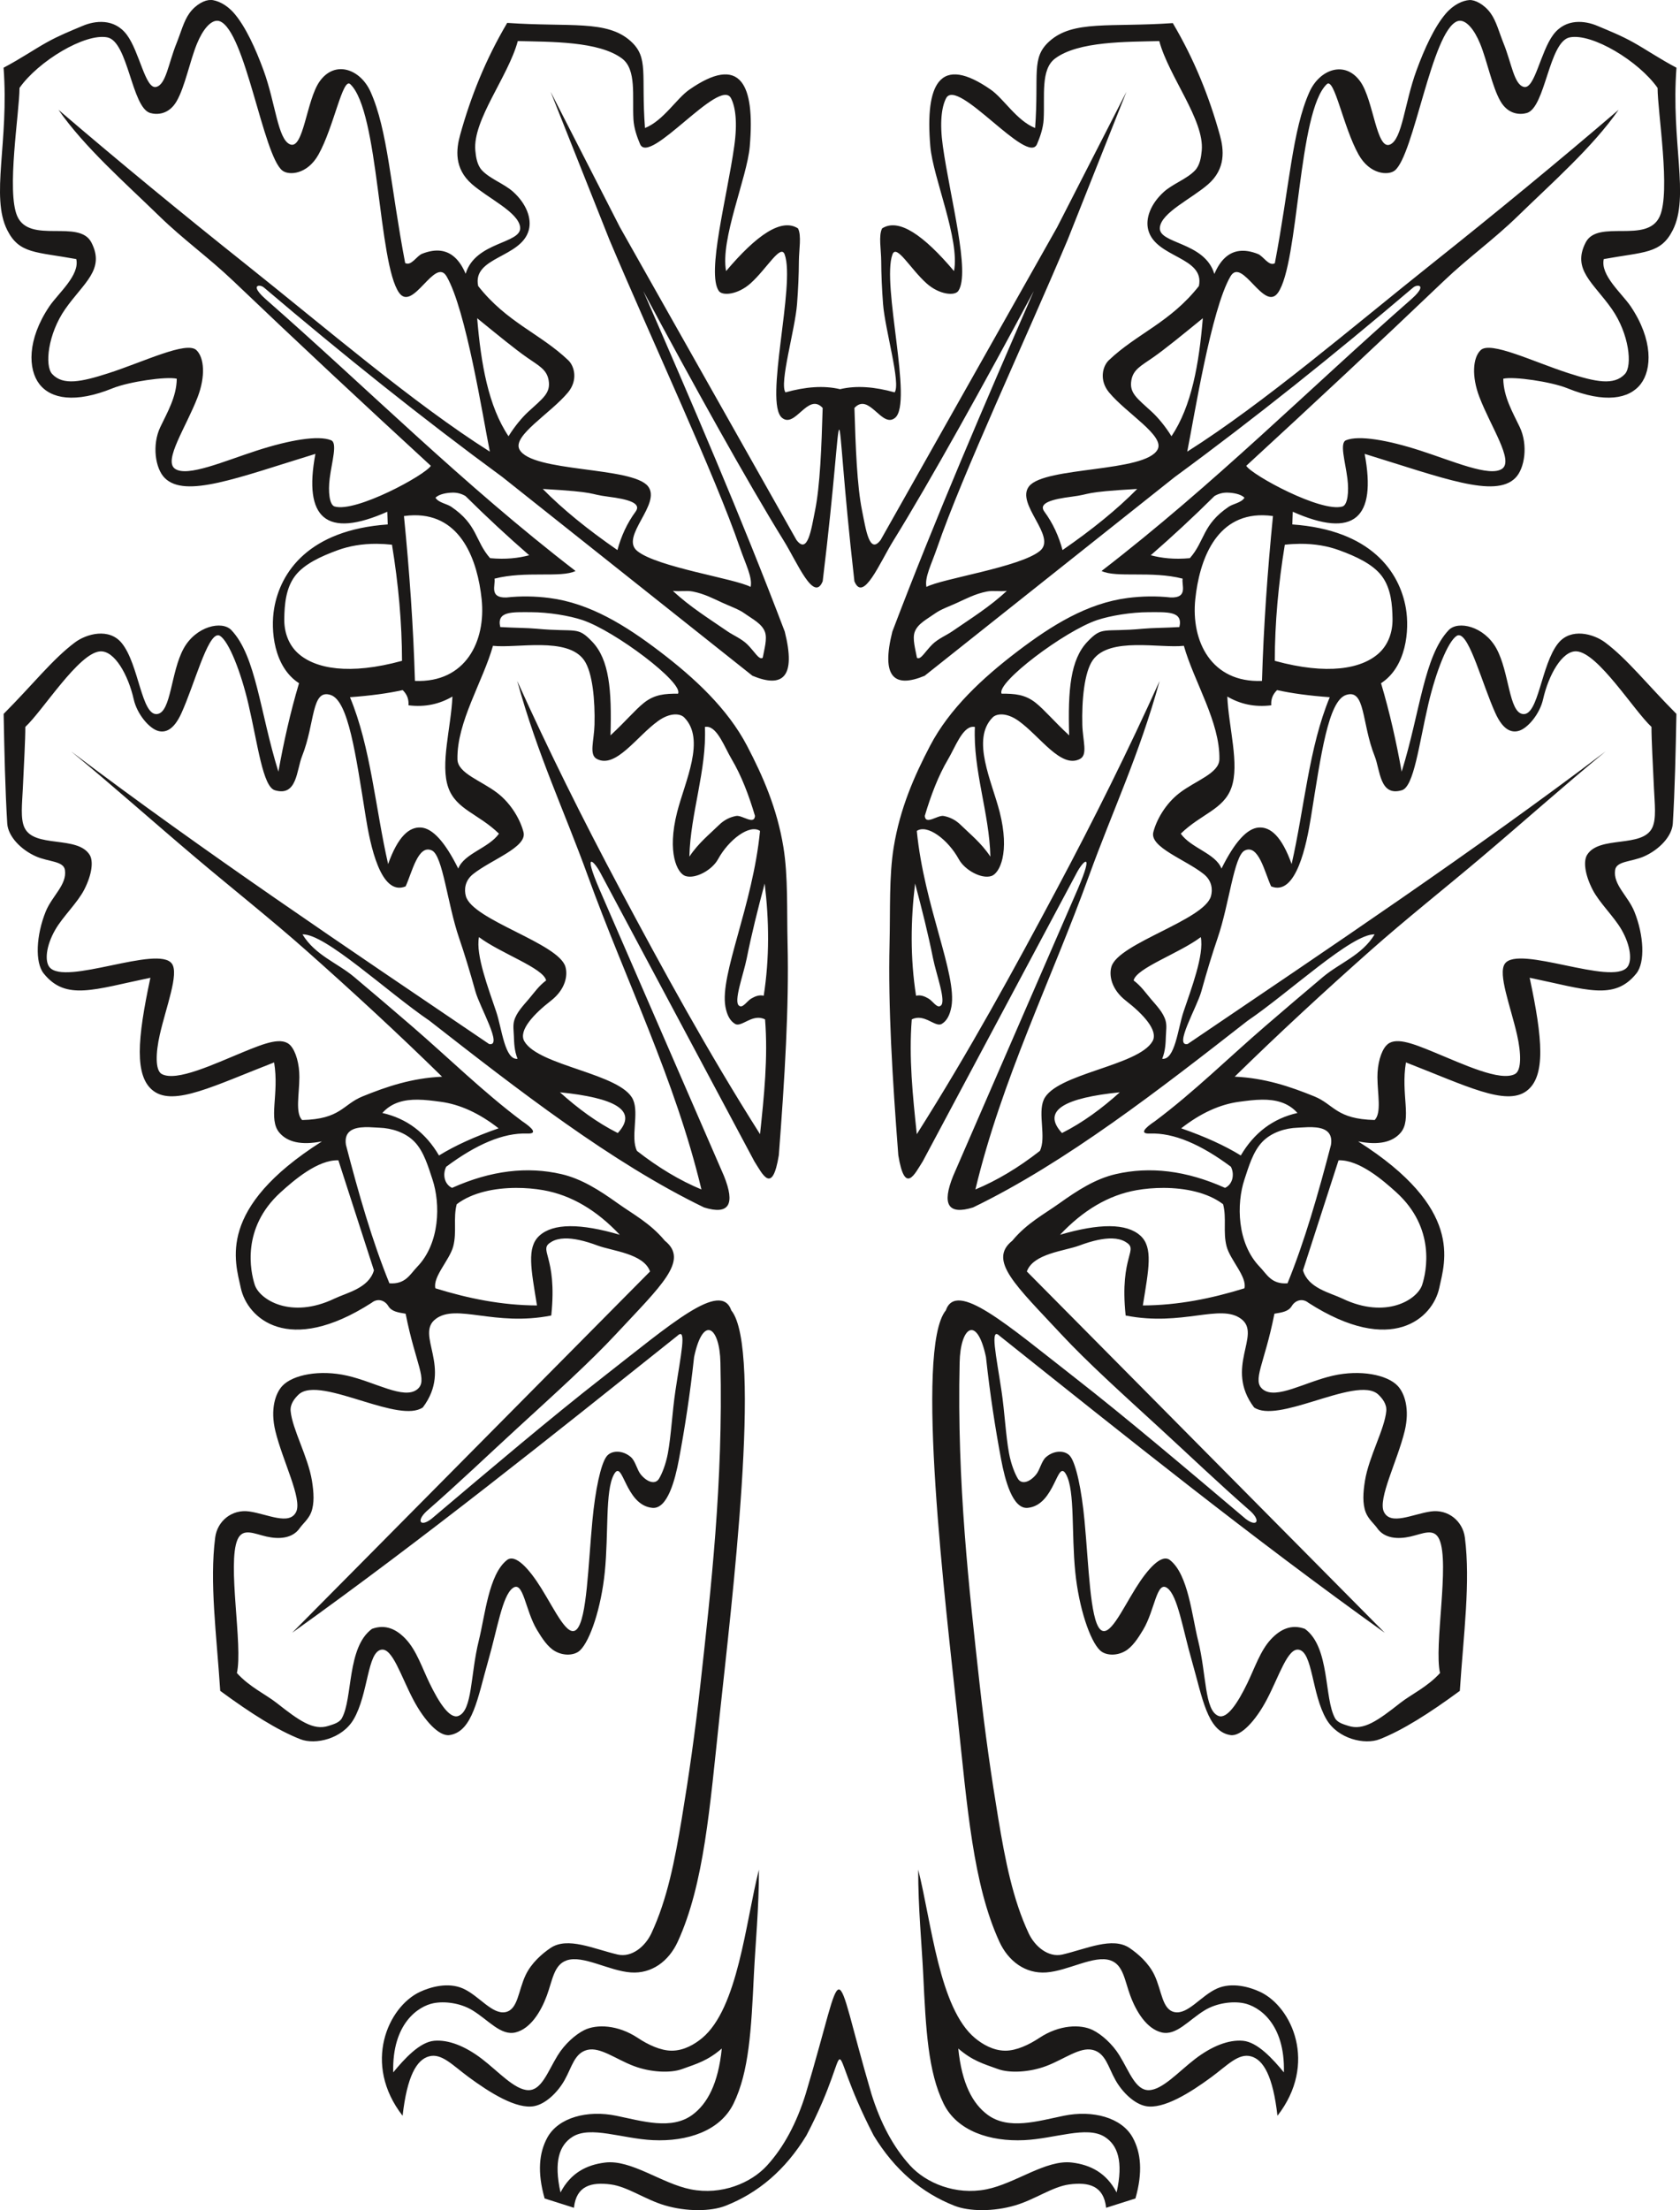 <?xml version="1.0" encoding="UTF-8" standalone="no"?>
<svg id="svg2" xmlns:rdf="http://www.w3.org/1999/02/22-rdf-syntax-ns#" xmlns="http://www.w3.org/2000/svg" height="300.37mm" width="228.44mm" version="1.1" xmlns:cc="http://creativecommons.org/ns#" xmlns:dc="http://purl.org/dc/elements/1.1/" viewBox="0 0 228.443 300.367">
<path id="path34" fill-rule="evenodd" fill="#1b1918" d="m28.638 0.003c-0.732-0.049-2 0.57-2.88 1.789-0.777 1.076-1.175 2.66-1.76 4.106-1.102 2.721-1.43 5.645-2.789 5.918-1.45 0.291-2.23-4.763-3.956-7.082-1.725-2.319-4.397-1.903-5.985-1.234-1.722 0.726-3.22 1.316-4.917 2.26-1.696 0.944-3.59 2.243-5.865 3.439 0.765 10.105-1.813 17.501 0.505 22.081 1.638 3.236 3.879 2.924 9.381 3.928 0.502 2.198-2.479 4.669-3.667 6.436-3.06 4.551-2.876 8.568-1.359 10.541 1.563 2.034 4.876 2.646 9.978 0.578 2.198-0.891 7.317-1.634 8.713-1.295-0.03 2.468-1.294 4.585-2.241 6.575-1.145 2.405-0.697 5.623 0.607 6.92 2.79 2.775 9.849-0.016 20.484-3.281-0.835 4.439-0.43 7.25 1.112 8.568 1.641 1.403 4.571 1.114 8.665-0.703l0.06 1.725c-10.734 0.756-14.602 6.476-15.445 11.407-0.506 2.959-0.064 7.946 3.381 10.172-1.195 4.008-2.085 8.016-2.805 12.024-2.518-8.086-3.025-15.686-6.39-19.237-1.271-1.342-4.822-0.534-6.488 2.484-1.774 3.212-1.682 8.7-3.614 8.92-2.137 0.243-2.46-6.745-4.802-9.635-1.72-2.122-4.796-1.275-6.364-0.105-3.055 2.28-5.754 5.758-9.703 9.717 0.102 5.26 0.21 10.297 0.491 14.893 0.107 1.746 1.842 3.556 3.892 4.469 1.698 0.757 3.76 0.62 3.949 1.84 0.312 2.018-1.752 3.525-2.623 5.693-1.273 3.168-1.482 6.87-0.259 8.389 3.018 3.751 6.836 2.165 14.507 0.579-1.775 8.276-2.213 13.431 0.424 15.389 2.808 2.083 8.184-0.692 16.398-3.883 0.727 4.331-0.849 7.74 0.731 9.565 1.081 1.249 2.917 1.728 5.771 1.169-14.375 9.113-11.807 16.301-11.032 19.919 0.879 4.1 6.451 9.291 17.79 2.016 0.782-0.642 1.767-0.384 2.271 0.448 0.445 0.733 1.279 0.858 2.353 1.035 1.355 6.884 3.099 9.109 1.551 10.301-1.808 1.392-5.695-1.019-9.515-1.883-3.703-0.838-7.346-0.134-8.787 1.378-0.956 1.003-1.685 3.179-0.962 6.152 0.99 4.074 3.675 9.217 2.829 10.978-0.911 1.895-3.897 0.309-6.371-0.049-2.351-0.339-4.354 1.293-4.642 3.543-0.783 6.108 0.177 13.054 0.686 20.839 4.187 3.079 7.826 5.371 10.896 6.571 2.03 0.793 5.686-0.029 7.251-2.714 2.011-3.452 1.837-9.135 3.761-9.454 1.512-0.251 2.657 3.593 4.347 6.799 1.477 2.801 3.494 5.023 4.93 4.808 3.158-0.474 3.83-5.14 5.234-10.023 1.278-4.446 1.935-8.913 3.361-9.959 1.451-1.064 1.682 3.006 3.291 5.685 0.704 1.172 1.476 2.338 2.446 2.888 1.247 0.707 2.694 0.566 3.396-0.094 1.388-1.305 2.891-5.815 3.378-10.644 0.535-5.303 0.033-10.992 1.227-13.239 1.248-2.348 1.463 4.143 5.241 4.503 2.065 0.197 3.102-3.84 3.614-6.577 0.793-4.237 1.505-8.782 2.062-13.921 1.228-5.784 3.491-4.115 3.581 0.774 0.379 16.314-1.307 30.904-2.71 43.607-0.734 6.649-1.611 12.714-2.539 18.305-0.959 5.778-1.992 11.047-4.143 15.642-0.818 1.747-2.645 3.325-4.586 2.876-3.236-0.749-6.8-2.465-9.13-0.886-1.151 0.78-2.587 2.023-3.374 3.666-1.012 2.112-1.034 4.686-2.727 5.043-1.815 0.382-3.607-2.224-5.779-3.196-2.04-0.913-4.473-0.208-5.881 0.454-4.332 2.038-7.842 9.766-2.348 16.835 0.61-5.4 1.908-7.609 3.588-8.074 1.71-0.473 3.202 1.2 5.382 2.808 2.894 2.135 6.532 4.415 8.933 3.953 1.539-0.296 3.161-1.838 4.11-3.513 1.01-1.783 1.349-3.707 3.114-4.129 1.766-0.421 3.868 1.274 6.324 2.197 2.307 0.868 4.974 0.974 6.52 0.421 2.127-0.761 3.507-1.154 5.432-2.802-0.483 4.794-1.971 7.513-3.991 9.005-2.84 2.097-6.783 0.864-10.357 0.131-3.905-0.801-7.877 0.213-9.386 2.989-1.109 2.04-1.373 4.687-0.357 8.252l3.989 1.266c0.308-2.961 2.319-3.539 5.033-3.17 2.267 0.309 4.617 2.031 7.285 2.829 3.023 0.904 6.339 0.835 8.281 0.074 4.447-1.742 8.149-4.866 11.006-9.554 7.131-13.591 1.889-14.03 9.151 0 2.857 4.688 6.558 7.812 11.006 9.554 1.942 0.761 5.258 0.83 8.281-0.074 2.668-0.798 5.018-2.519 7.285-2.829 2.714-0.37 4.724 0.208 5.033 3.17l3.989-1.266c1.015-3.564 0.752-6.211-0.357-8.252-1.509-2.775-5.482-3.79-9.386-2.989-3.574 0.733-7.517 1.966-10.357-0.131-2.02-1.491-3.508-4.211-3.991-9.005 1.925 1.648 3.304 2.041 5.432 2.802 1.546 0.553 4.213 0.446 6.52-0.421 2.456-0.924 4.558-2.618 6.324-2.197 1.766 0.421 2.104 2.346 3.114 4.129 0.949 1.675 2.571 3.217 4.11 3.513 2.401 0.462 6.039-1.819 8.933-3.953 2.18-1.608 3.672-3.281 5.382-2.808 1.681 0.465 2.979 2.674 3.588 8.074 5.494-7.069 1.984-14.797-2.348-16.835-1.409-0.663-3.841-1.367-5.881-0.454-2.172 0.972-3.964 3.578-5.779 3.196-1.693-0.356-1.715-2.93-2.727-5.043-0.787-1.643-2.223-2.885-3.375-3.666-2.33-1.578-5.895 0.138-9.13 0.886-1.941 0.449-3.768-1.129-4.586-2.876-2.151-4.595-3.184-9.864-4.143-15.642-0.928-5.591-1.805-11.655-2.539-18.305-1.403-12.702-3.088-27.293-2.71-43.607 0.09-4.889 2.353-6.558 3.581-0.774 0.557 5.14 1.269 9.685 2.062 13.921 0.512 2.737 1.549 6.774 3.614 6.577 3.778-0.361 3.993-6.851 5.241-4.503 1.194 2.247 0.692 7.936 1.227 13.239 0.487 4.829 1.99 9.339 3.378 10.644 0.701 0.659 2.148 0.801 3.396 0.094 0.97-0.55 1.743-1.716 2.446-2.888 1.609-2.679 1.84-6.749 3.291-5.685 1.427 1.046 2.083 5.513 3.361 9.959 1.404 4.883 2.076 9.549 5.234 10.023 1.437 0.216 3.453-2.007 4.93-4.808 1.69-3.206 2.835-7.05 4.347-6.799 1.924 0.32 1.75 6.003 3.761 9.454 1.564 2.685 5.22 3.508 7.251 2.714 3.07-1.2 6.71-3.491 10.896-6.571 0.508-7.785 1.469-14.731 0.686-20.839-0.289-2.25-2.292-3.882-4.642-3.543-2.474 0.357-5.46 1.944-6.371 0.049-0.846-1.76 1.838-6.904 2.828-10.978 0.722-2.973-0.005-5.148-0.961-6.152-1.442-1.512-5.085-2.216-8.787-1.378-3.82 0.864-7.707 3.275-9.515 1.883-1.548-1.192 0.196-3.417 1.551-10.301 1.073-0.178 1.908-0.302 2.353-1.035 0.504-0.832 1.489-1.089 2.271-0.448 11.339 7.274 16.911 2.084 17.79-2.016 0.775-3.618 3.343-10.806-11.032-19.919 2.854 0.56 4.69 0.08 5.771-1.169 1.58-1.825 0.004-5.234 0.731-9.565 8.214 3.191 13.59 5.966 16.398 3.883 2.638-1.957 2.199-7.113 0.424-15.389 7.671 1.587 11.489 3.172 14.507-0.579 1.223-1.52 1.014-5.221-0.259-8.389-0.871-2.168-2.935-3.675-2.623-5.693 0.189-1.22 2.251-1.083 3.949-1.84 2.049-0.914 3.785-2.723 3.892-4.469 0.28-4.596 0.389-9.633 0.491-14.893-3.948-3.959-6.648-7.437-9.703-9.717-1.569-1.171-4.645-2.017-6.364 0.105-2.342 2.89-2.665 9.878-4.802 9.635-1.932-0.22-1.84-5.707-3.614-8.92-1.666-3.018-5.217-3.825-6.488-2.484-3.365 3.552-3.872 11.151-6.39 19.237-0.72-4.008-1.61-8.016-2.805-12.024 3.445-2.226 3.887-7.213 3.381-10.172-0.844-4.931-4.711-10.651-15.445-11.407l0.059-1.725c4.094 1.818 7.024 2.106 8.665 0.703 1.542-1.318 1.948-4.129 1.112-8.568 10.636 3.266 17.694 6.056 20.484 3.281 1.304-1.297 1.752-4.515 0.607-6.92-0.947-1.99-2.211-4.107-2.241-6.575 1.395-0.339 6.514 0.404 8.713 1.295 5.102 2.069 8.415 1.456 9.978-0.578 1.517-1.974 1.701-5.99-1.359-10.541-1.188-1.767-4.169-4.238-3.667-6.436 5.501-1.004 7.743-0.692 9.381-3.928 2.318-4.579-0.26-11.976 0.505-22.081-2.275-1.196-4.168-2.496-5.865-3.44-1.696-0.944-3.195-1.534-4.917-2.26-1.588-0.67-4.26-1.085-5.985 1.234-1.725 2.319-2.506 7.373-3.955 7.082-1.359-0.273-1.687-3.197-2.789-5.918-0.585-1.446-0.983-3.03-1.76-4.105-0.88-1.219-2.148-1.838-2.881-1.789-0.912 0.061-2.155 0.605-3.218 1.842-1.553 1.808-2.925 4.825-3.992 7.745-1.636 4.476-1.921 9.36-3.6 10.055-1.841 0.762-2.221-6.002-4.013-8.543-2.096-2.971-5.555-1.673-6.929 1.387-2.343 5.218-2.701 12.746-4.71 23.282-0.808 0.463-1.572-0.967-2.289-1.251-0.921-0.366-1.764-0.509-2.525-0.417-1.44 0.174-2.586 1.189-3.41 3.127-1.322-4.422-7.663-4.053-7.409-6.33 0.226-2.03 4.293-3.881 6.55-5.845 2.453-2.135 2.146-4.746 1.614-6.672-1.437-5.197-3.461-10.264-6.406-15.247-8.543 0.593-13.544-0.439-16.783 2.475-2.519 2.266-1.401 4.472-1.939 11.781v0.003c-2.496-0.995-4.271-3.99-6.023-5.209-3.343-2.327-5.736-2.737-7.084-1.041-1.128 1.419-1.526 4.312-1.139 8.789 0.364 4.206 4.036 12.605 3.217 16.902-4.151-4.907-7.528-7.237-9.777-5.799-0.503 0.976-0.132 2.871-0.122 4.456 0.01 1.796 0.09 3.731 0.252 5.832 0.27 3.49 2.437 10.774 1.575 11.997-2.695-0.752-5.196-0.966-7.424-0.432-2.228-0.533-4.728-0.32-7.423 0.432-0.861-1.223 1.305-8.507 1.575-11.997 0.163-2.101 0.242-4.036 0.252-5.832 0.01-1.585 0.38-3.48-0.122-4.456-2.249-1.438-5.627 0.892-9.777 5.799-0.819-4.298 2.852-12.697 3.216-16.902 0.387-4.477-0.009-7.37-1.138-8.789-1.349-1.696-3.741-1.286-7.084 1.041-1.751 1.219-3.526 4.214-6.023 5.209v-0.003c-0.552-7.336 0.566-9.542-1.953-11.808-3.239-2.914-8.24-1.882-16.783-2.475-2.946 4.982-4.969 10.049-6.406 15.246-0.532 1.926-0.839 4.537 1.614 6.672 2.257 1.964 6.324 3.815 6.55 5.845 0.254 2.278-6.088 1.909-7.409 6.33-0.823-1.938-1.97-2.953-3.41-3.127-0.761-0.092-1.604 0.051-2.525 0.417-0.716 0.284-1.48 1.714-2.289 1.251-2.008-10.537-2.367-18.065-4.711-23.282-1.374-3.06-4.832-4.358-6.928-1.387-1.792 2.54-2.173 9.305-4.014 8.543-1.679-0.694-1.964-5.578-3.6-10.055-1.067-2.919-2.439-5.937-3.992-7.744-1.063-1.237-2.305-1.782-3.217-1.842zm0.885 2.813c0.125-0 0.246 0.022 0.363 0.067 3.485 1.355 5.886 18.264 8.516 20.299 0.873 0.676 3.378 0.557 4.909-2.185 2.099-3.757 3.286-10.539 4.319-9.56 3.932 3.723 3.774 24.334 6.642 28.353 1.888 2.646 4.876-4.936 6.457-2.229 2.635 4.511 4.928 19.099 5.879 23.818-10.406-6.577-22.333-16.834-33.316-25.574-8.543-6.797-17-13.745-25.344-20.89 3.553 5.107 9.077 9.938 13.678 14.42 3.357 3.27 6.736 5.642 10.131 8.883 8.84 8.439 17.8 16.788 26.828 25.087-0.776 1.266-10.194 6.382-13.083 5.527-0.706-0.209-0.902-1.992-0.671-3.808 0.296-2.333 1.087-4.824 0.19-5.192-1.728-0.709-5.631-0.041-10.085 1.397-4.454 1.437-9.459 3.643-11.139 2.479-1.619-1.122 1.532-5.694 3.086-9.759 1.063-2.781 0.908-5.324-0.171-6.362-1.335-1.283-7.187 1.593-11.957 3.129-3.702 1.192-6.177 1.705-7.657 0.117-1.055-1.131-0.579-5.471 1.772-8.833 2.497-3.57 5.457-5.355 3.562-9.042-1.657-3.225-8.357 0.241-10.073-3.554-1.513-3.348 0.29-14.155 0.293-17.457 2.541-3.627 8.895-7.467 11.936-6.872 2.856 0.558 3.304 9.553 5.846 10.281 0.965 0.277 2.548 0.182 3.577-1.59 1.132-1.949 1.814-5.492 2.767-7.816 0.834-2.033 1.875-3.132 2.746-3.133zm169 0c0.871 0.001 1.912 1.1 2.746 3.133 0.953 2.324 1.635 5.867 2.767 7.816 1.029 1.772 2.612 1.866 3.577 1.59 2.542-0.729 2.99-9.723 5.846-10.281 3.041-0.595 9.395 3.245 11.936 6.873 0.003 3.301 1.806 14.108 0.292 17.457-1.715 3.795-8.415 0.328-10.073 3.553-1.895 3.687 1.065 5.472 3.563 9.043 2.351 3.361 2.826 7.701 1.772 8.833-1.481 1.589-3.956 1.075-7.657-0.117-4.77-1.535-10.621-4.412-11.957-3.129-1.079 1.038-1.234 3.581-0.171 6.362 1.553 4.064 4.705 8.637 3.086 9.759-1.68 1.164-6.685-1.042-11.139-2.479-4.454-1.437-8.357-2.106-10.085-1.397-0.897 0.368-0.106 2.859 0.19 5.192 0.23 1.815 0.035 3.599-0.671 3.808-2.889 0.856-12.307-4.26-13.083-5.527 9.027-8.299 17.987-16.648 26.828-25.087 3.395-3.242 6.774-5.613 10.131-8.883 4.601-4.481 10.125-9.313 13.678-14.42-8.344 7.145-16.801 14.092-25.344 20.89-10.983 8.74-22.911 18.997-33.318 25.574 0.951-4.719 3.245-19.307 5.879-23.818 1.581-2.707 4.569 4.875 6.457 2.229 2.868-4.019 2.71-24.631 6.642-28.353 1.033-0.978 2.221 5.803 4.319 9.56 1.531 2.742 4.036 2.861 4.909 2.185 2.63-2.035 5.031-18.944 8.516-20.299 0.117-0.045 0.238-0.067 0.363-0.067zm-128.11 2.762c4.463 0.112 11.007 0.008 14.164 2.367 2.002 1.496 1.382 5.114 1.557 8.27 0.068 1.235 0.516 2.463 0.903 3.369 1.275 2.982 10.855-9.167 12.367-6.231 0.607 1.18 0.891 3.299 0.441 6.494-0.989 7.03-3.777 17.231-2.108 19.684 0.493 0.724 2.616 0.507 4.33-1.032 2.204-1.978 4.083-5.394 4.627-3.927 1.51 4.07-2.832 20.158-0.359 22.208 1.806 1.498 3.521-3.508 5.53-1.341-0.159 5.328-0.347 10.557-1.043 13.983-0.508 2.5-0.983 6.016-2.525 3.955l-23.995-42.49-9.43-18.419 7.988 20.092c5.827 13.815 14.328 31.915 17.757 41.887 0.764 2.222 1.732 4.039 1.451 5.317-2.084-1.128-12.737-2.68-15.429-4.893-2.375-1.952 3.363-6.395 1.476-8.784-2.142-2.712-15.834-1.866-17.483-5.011-0.981-1.869 4.233-4.886 6.603-7.744 1.375-1.658 0.886-3.565 0.036-4.374-3.829-3.644-8.35-5.126-12.251-10.089-0.833-3.988 5.845-3.802 6.88-7.591 0.437-1.599-0.337-3.596-2.107-5.2-1.215-1.101-3.143-1.756-4.244-2.921-0.661-0.699-0.831-1.777-0.915-2.7-0.378-4.149 4.477-10.053 5.776-14.88zm87.222 0c1.299 4.827 6.153 10.73 5.776 14.88-0.084 0.923-0.254 2.001-0.915 2.7-1.102 1.165-3.029 1.82-4.244 2.921-1.77 1.604-2.544 3.601-2.107 5.2 1.036 3.79 7.713 3.603 6.88 7.591-3.901 4.963-8.423 6.445-12.251 10.089-0.85 0.809-1.339 2.717 0.036 4.374 2.37 2.857 7.583 5.874 6.603 7.744-1.65 3.145-15.342 2.299-17.483 5.011-1.887 2.389 3.851 6.832 1.476 8.784-2.692 2.212-13.344 3.765-15.429 4.893-0.281-1.278 0.687-3.095 1.451-5.317 3.428-9.972 11.93-28.072 17.757-41.887l7.988-20.092-9.43 18.419-23.991 42.491c-1.541 2.06-2.016-1.455-2.525-3.955-0.696-3.426-0.883-8.656-1.043-13.983 2.009-2.168 3.724 2.838 5.53 1.341 2.472-2.05-1.869-18.139-0.359-22.208 0.544-1.467 2.422 1.949 4.627 3.927 1.714 1.538 3.837 1.756 4.33 1.032 1.669-2.453-1.119-12.653-2.108-19.684-0.45-3.196-0.166-5.315 0.441-6.494 1.512-2.936 11.092 9.213 12.367 6.231 0.387-0.906 0.835-2.134 0.903-3.369 0.174-3.156-0.446-6.775 1.557-8.27 3.157-2.359 9.702-2.255 14.164-2.367zm-122.48 33.25c0.233-0.034 0.576 0.084 0.779 0.282 10.64 9.041 21.415 17.678 32.386 25.724l33.999 27.006c4.173 1.734 5.933 0.14 4.391-6.003-5.92-15.591-12.562-30.944-19.236-46.285 6.655 12.443 14.144 25.93 19.114 33.954 1.822 2.942 4.082 8.445 5.281 5.488 3.346-27.465 1.187-27.49 4.311 0.001 1.198 2.957 3.458-2.546 5.281-5.488 4.97-8.024 12.459-21.511 19.114-33.954-6.674 15.341-13.313 30.693-19.236 46.286-1.542 6.143 0.218 7.736 4.391 6.003l33.999-27.006c10.971-8.046 21.746-16.683 32.386-25.724 0.203-0.198 0.547-0.316 0.779-0.282 0.388 0.056 0.468 0.536-0.925 1.777-14.06 12.33-26.816 25.157-42.181 36.99 1.998 0.97 6.791-0.051 11.025 1.043-0.168 0.852 0.782 2.637-1.623 2.557-1.955-0.213-3.91-0.179-5.842 0.069-5.524 0.71-10.365 3.738-14.981 7.248-4.763 3.622-9.256 7.793-11.899 12.844-2.155 4.12-4.086 8.512-4.943 13.774-0.646 3.964-0.457 8.558-0.566 13.138-0.204 8.556 0.38 18.164 1.191 28.732 0.892 5.451 2.215 2.567 3.323 0.833l20.974-39.282c0.83-1.55 2.377-3.027 0.117 2.249l-16.943 38.982c-1.594 3.928-0.696 5.366 2.693 4.314 12.587-6.086 25.389-16.051 37.329-25.37 5.759-3.914 14.177-11.852 17.278-11.743-1.733 2.853-4.721 3.854-7.037 5.798-2.625 2.204-5.218 4.42-7.799 6.641-5.011 4.314-9.757 9.007-15.027 12.945-1.379 0.921-2.186 1.745-0.688 1.685 3.241-0.121 6.936 1.482 11.006 4.513 0.541 1.081 0.213 2.411-0.798 2.871-5.307-2.381-10.244-2.932-14.855-1.871-2.77 0.638-5.204 2.208-7.691 3.983-2.06 1.471-4.414 2.691-6.383 5.071-3.357 2.678 0.52 6.116 6.658 12.712 3.49 3.751 8.158 7.962 13.407 12.771 3.83 3.51 7.914 7.423 12.351 11.298 1.431 1.347 0.782 2.159-0.698 1.008-8.12-6.865-16.278-13.773-23.149-19.13-9.416-7.342-16.182-13.317-17.612-9.185-4.259 5.209-0.014 40.07 1.602 55.187 1.327 12.412 2.103 22.782 5.675 30.589 1.233 2.696 3.57 4.398 6.385 4.196 2.998-0.215 6.509-2.407 8.736-1.636 1.733 0.6 1.911 2.682 2.687 4.782 0.826 2.236 2.246 4.508 4.249 5.003 2.008 0.496 3.685-1.682 5.891-3.018 1.61-0.975 3.754-1.252 5.279-0.949 2.033 0.404 5.643 2.728 5.47 9.402-1.479-1.795-3.574-4.121-5.573-4.297-1.957-0.172-4.232 0.739-6.486 2.461-2.241 1.712-4.462 4.233-6.326 4.251-1.791 0.016-2.63-2.526-3.968-4.708-0.976-1.593-2.447-2.867-3.611-3.447-1.673-0.835-4.57-0.754-7.301 1.06-1.369 0.909-3.092 1.729-4.601 1.73-1.71 0.001-3.177-0.926-4.109-1.691-4.912-4.038-5.948-15.851-7.752-22.913-0.01 5.192 0.484 10.098 0.685 14.288 0.358 7.469 0.656 13.186 2.767 17.508 1.83 3.747 6.34 5.185 10.957 4.966 4.204-0.199 8.498-1.986 10.938-0.454 1.779 1.117 2.574 3.33 1.634 7.564-1.376-2.643-3.537-3.76-6.081-4.066-3.547-0.426-7.678 2.858-11.635 3.642-4.212 0.835-8.206-0.879-10.347-3.216-2.316-2.528-4.052-5.816-5.282-9.768-5.552-18.898-3.266-18.91-8.93 0-1.229 3.951-2.966 7.24-5.282 9.768-2.141 2.337-6.135 4.051-10.347 3.216-3.957-0.784-8.088-4.069-11.635-3.642-2.544 0.306-4.705 1.422-6.081 4.066-0.941-4.234-0.145-6.447 1.634-7.564 2.441-1.532 6.735 0.255 10.938 0.454 4.617 0.218 9.127-1.22 10.957-4.966 2.111-4.322 2.409-10.039 2.767-17.508 0.201-4.19 0.695-9.096 0.685-14.288-1.804 7.062-2.841 18.875-7.752 22.913-0.931 0.766-2.398 1.692-4.109 1.691-1.509-0.001-3.233-0.821-4.602-1.73-2.732-1.814-5.628-1.895-7.301-1.06-1.163 0.58-2.635 1.855-3.611 3.447-1.337 2.183-2.177 4.724-3.968 4.708-1.864-0.018-4.085-2.538-6.326-4.251-2.253-1.721-4.529-2.633-6.486-2.461-1.999 0.176-4.093 2.502-5.573 4.297-0.173-6.673 3.437-8.998 5.47-9.402 1.525-0.303 3.669-0.026 5.279 0.949 2.207 1.337 3.883 3.515 5.891 3.018 2.002-0.495 3.423-2.767 4.249-5.003 0.775-2.1 0.954-4.182 2.687-4.782 2.227-0.771 5.738 1.421 8.736 1.636 2.816 0.202 5.152-1.5 6.385-4.196 3.572-7.807 4.348-18.177 5.675-30.589 1.616-15.117 5.861-49.978 1.602-55.187-1.43-4.132-8.196 1.844-17.612 9.185-6.871 5.357-15.028 12.265-23.149 19.13-1.48 1.151-2.129 0.34-0.698-1.008 4.436-3.875 8.521-7.788 12.351-11.298 5.249-4.809 9.916-9.019 13.407-12.771 6.138-6.596 10.015-10.034 6.658-12.712-1.969-2.38-4.323-3.601-6.383-5.071-2.486-1.775-4.921-3.345-7.691-3.983-4.612-1.062-9.548-0.51-14.855 1.871-1.011-0.459-1.34-1.789-0.798-2.871 4.07-3.031 7.764-4.634 11.006-4.513 1.498 0.06 0.691-0.764-0.688-1.685-5.27-3.938-10.017-8.63-15.027-12.945-2.58-2.221-5.173-4.438-7.799-6.641-2.316-1.944-5.304-2.945-7.037-5.798 3.101-0.109 11.519 7.829 17.278 11.743 11.94 9.319 24.743 19.284 37.329 25.37 3.389 1.052 4.287-0.386 2.693-4.314l-16.942-38.98c-2.26-5.276-0.713-3.799 0.117-2.249l20.974 39.282c1.107 1.734 2.431 4.617 3.323-0.833 0.81-10.567 1.394-20.175 1.191-28.732-0.109-4.579 0.08-9.174-0.566-13.138-0.857-5.261-2.788-9.654-4.943-13.774-2.642-5.051-7.135-9.223-11.899-12.844-4.616-3.51-9.457-6.539-14.981-7.248-1.932-0.248-3.887-0.282-5.842-0.069-2.404 0.081-1.454-1.704-1.623-2.557 4.234-1.094 9.028-0.073 11.025-1.043-15.369-11.827-28.125-24.655-42.185-36.985-1.393-1.241-1.313-1.72-0.925-1.777v-0.001zm29.73 4.418c2.894 2.357 5.106 4.167 6.746 5.316 1.64 1.149 2.71 1.636 2.969 3.104 0.308 1.748-0.762 2.451-2.788 4.311-0.793 0.728-1.824 1.948-2.663 3.309-2.744-4.093-3.748-9.835-4.263-16.04zm98.673 0c-0.516 6.205-1.519 11.948-4.263 16.04-0.839-1.362-1.871-2.582-2.663-3.309-2.026-1.86-3.096-2.562-2.788-4.311 0.259-1.468 1.329-1.955 2.969-3.104 1.64-1.149 3.852-2.959 6.746-5.316zm-89.753 23.203c7.702 0.441 6.019 0.685 8.915 1.054 2.636 0.336 4.514 0.849 3.742 1.979-1.208 1.633-2 3.405-2.505 5.273-4.009-2.769-7.433-5.537-10.152-8.306zm80.829 0c-2.719 2.769-6.143 5.537-10.152 8.306-0.505-1.867-1.296-3.64-2.505-5.273-0.772-1.13 1.105-1.643 3.742-1.979 2.897-0.369 1.214-0.613 8.915-1.054zm-93.161 0.5c0.637-0.023 1.248 0.124 1.828 0.469 2.886 2.862 5.772 5.532 8.659 8.042-1.466 0.388-3.15 0.593-5.318 0.396-2.071-2.354-1.671-4.547-5.296-6.995-0.593-0.401-1.734-0.544-2.131-1.224 0.518-0.506 1.537-0.662 2.259-0.688zm105.49 0c0.722 0.026 1.74 0.182 2.259 0.688-0.397 0.68-1.538 0.823-2.131 1.224-3.625 2.448-3.225 4.641-5.296 6.995-2.168 0.198-3.852-0.008-5.318-0.396 2.886-2.511 5.772-5.18 8.659-8.042 0.58-0.345 1.191-0.492 1.828-0.469zm-110.68 3.077c6.474-0.093 8.662 6.206 9.209 11.396 0.601 5.711-2.169 11.393-9.068 11.117-0.222-7.469-0.752-14.938-1.494-22.407 0.47-0.065 0.921-0.1 1.353-0.106zm115.46 0c0.432 0.006 0.882 0.041 1.353 0.106-0.742 7.469-1.272 14.938-1.494 22.407-6.899 0.276-9.669-5.406-9.068-11.117 0.546-5.19 2.735-11.489 9.209-11.396zm-120.52 3.879c0.667 0.004 1.359 0.044 2.078 0.123 0.874 5.345 1.356 10.61 1.364 15.782-7.157 1.961-11.799 1.087-14.136-1.022-1.286-1.16-1.906-2.866-1.874-4.714 0.032-1.819 0.178-4.1 1.47-5.805 1.213-1.602 3.499-2.66 5.809-3.5 1.526-0.555 3.291-0.874 5.291-0.864zm125.56 0c2-0.01 3.764 0.309 5.291 0.864 2.31 0.84 4.595 1.898 5.809 3.5 1.292 1.706 1.438 3.986 1.47 5.805 0.032 1.848-0.589 3.554-1.874 4.714-2.338 2.109-6.98 2.983-14.136 1.022 0.008-5.172 0.49-10.438 1.364-15.782 0.719-0.08 1.411-0.119 2.078-0.123zm-85.288 6.392c0.951 0.129 1.861-0.075 2.724 0.096 1.565 0.309 2.8 0.967 4.029 1.529 1.084 0.496 2.203 0.878 2.984 1.435 1.123 0.801 2.396 1.409 2.794 2.554 0.319 0.919-0.098 2.31-0.313 3.483-0.506 0.352-1.094-0.841-2.113-1.838-0.768-0.751-1.932-1.24-2.637-1.725-2.56-1.761-5.227-3.418-7.468-5.534zm45.408 0c-2.241 2.116-4.908 3.773-7.468 5.534-0.705 0.485-1.869 0.974-2.637 1.725-1.019 0.997-1.607 2.19-2.113 1.838-0.215-1.173-0.632-2.563-0.313-3.483 0.398-1.145 1.671-1.754 2.794-2.554 0.781-0.557 1.9-0.94 2.984-1.435 1.229-0.562 2.465-1.22 4.029-1.529 0.863-0.171 1.773 0.033 2.724-0.096zm-64.69 2.901c2.377 0.004 5.216 0.478 6.987 1.069 4.414 1.473 13.792 8.53 12.999 10.005-1.74-0.006-3.193 0.086-4.648 1.254-1.211 0.971-2.437 2.468-4.538 4.416 0.191-6.183-0.172-10.306-2.483-12.73-2.062-2.164-2.092-1.258-7.584-1.768-1.274-0.118-2.932-0.11-4.92-0.225-0.53-2.196 1.655-2.025 4.186-2.021zm83.971 0c2.531-0.004 4.716-0.175 4.186 2.021-1.989 0.115-3.647 0.107-4.92 0.225-5.491 0.51-5.521-0.395-7.584 1.768-2.311 2.424-2.674 6.546-2.483 12.73-2.101-1.948-3.327-3.445-4.538-4.416-1.455-1.167-2.908-1.26-4.648-1.254-0.793-1.474 8.585-8.532 12.999-10.005 1.772-0.591 4.61-1.065 6.987-1.069zm-126.55 3.131c0.098-0 0.196 0.029 0.292 0.091 1.208 0.782 2.824 4.878 3.848 9.248 1.275 5.444 1.961 11.315 3.629 11.738 2.998 0.874 2.913-2.734 3.672-4.641 1.798-4.516 1.239-9.18 3.882-8.318 2.42 0.79 3.411 8.058 4.779 16.588 0.589 3.671 2.001 10.835 5.42 9.429 0.872-1.885 1.698-5.785 3.585-4.876 1.472 0.709 2.099 7.269 3.684 11.888 0.709 2.065 1.45 4.487 2.223 7.269 0.601 2.164 3.781 7.533 1.86 7.143-19.36-13.12-38.869-26.19-56.834-39.77 5.827 4.8 11.212 9.611 16.96 14.467 4.915 4.152 10.209 8.338 14.996 12.581 6.324 5.605 12.51 11.308 18.484 17.163-4.123 0.187-7.531 1.343-10.81 2.675-2.718 1.103-2.957 3.093-8.222 3.215-0.953-0.976-0.387-3.478-0.373-5.803 0.012-1.809-0.479-3.511-1.188-4.305-1.125-1.26-3.459-0.361-6.436 0.864-4.08 1.68-9.069 4.049-11.074 3-0.927-0.485-0.844-2.878-0.288-5.332 0.868-3.829 2.644-8.297 1.651-9.675-1.864-2.587-14.579 3.062-16.649 0.467-0.655-0.822-0.472-2.875 0.782-5.064 1.039-1.813 3.026-3.667 3.95-5.471 1.068-2.086 1.256-3.879 0.739-4.716-1.657-2.681-7.543-0.872-8.867-3.708-0.573-1.226-0.319-3.234-0.22-5.381 0.144-3.138 0.341-6.575 0.335-8.305 2.398-2.228 7.258-10.062 10.171-10.265 1.96-0.137 3.824 3.209 4.57 6.519 0.456 2.024 2.131 3.991 3.353 4.301 0.953 0.242 2.083-0.107 3.14-2.442 1.766-3.902 3.494-10.57 4.966-10.57zm168.73 0c1.473 0 3.2 6.668 4.966 10.57 1.057 2.335 2.187 2.684 3.14 2.442 1.222-0.309 2.896-2.276 3.353-4.301 0.746-3.31 2.61-6.655 4.57-6.519 2.913 0.203 7.773 8.036 10.171 10.265-0.006 1.73 0.192 5.166 0.335 8.305 0.098 2.147 0.352 4.155-0.22 5.381-1.323 2.835-7.21 1.027-8.867 3.708-0.518 0.837-0.329 2.631 0.739 4.716 0.924 1.804 2.911 3.658 3.95 5.471 1.254 2.189 1.437 4.242 0.782 5.064-2.07 2.595-14.785-3.055-16.649-0.467-0.993 1.377 0.783 5.846 1.651 9.675 0.557 2.454 0.639 4.848-0.288 5.332-2.005 1.049-6.994-1.32-11.074-3-2.977-1.226-5.311-2.124-6.436-0.864-0.71 0.794-1.2 2.496-1.188 4.305 0.015 2.325 0.58 4.827-0.373 5.803-5.265-0.121-5.504-2.112-8.222-3.215-3.28-1.331-6.688-2.488-10.81-2.675 5.974-5.855 12.16-11.558 18.484-17.163 4.788-4.243 10.082-8.429 14.996-12.581 5.748-4.857 11.133-9.668 16.96-14.467-17.966 13.585-37.475 26.656-56.842 39.773-1.921 0.39 1.259-4.979 1.86-7.143 0.773-2.782 1.514-5.205 2.223-7.269 1.586-4.618 2.212-11.178 3.684-11.888 1.887-0.909 2.713 2.991 3.585 4.876 3.419 1.405 4.831-5.758 5.42-9.429 1.368-8.53 2.359-15.798 4.779-16.588 2.642-0.863 2.084 3.801 3.882 8.318 0.759 1.907 0.674 5.515 3.672 4.641 1.668-0.423 2.354-6.294 3.629-11.738 1.024-4.37 2.639-8.466 3.848-9.248 0.096-0.062 0.194-0.092 0.292-0.091zm-124.79 1.346c2.401 0.038 4.682 0.427 5.825 2.013 1.198 1.661 1.525 5.592 1.441 8.809-0.058 2.201-0.778 4.069 0.319 4.647 2.579 1.36 5.427-3.088 8.347-5.171 1.638-1.169 2.995-1.009 3.528-0.473 2.961 2.982 0.103 8.692-0.959 12.875-1.403 5.524 0.016 8.32 1.133 8.681 1.363 0.44 3.625-0.819 4.424-2.278 1.494-2.727 4.336-4.804 5.715-3.85-0.994 10.191-5.489 19.514-4.708 23.874 0.205 1.144 0.629 1.952 1.319 2.354 0.887 0.517 2.373-1.483 4.074-0.612 0.414 5.199-0.135 10.397-0.684 15.596-7.138-11.256-13.196-22.351-19.009-33.246-5.13-9.614-9.824-19.071-14.006-28.346 2.776 10.078 6.392 17.635 9.588 26.454 5.153 14.217 11.881 27.7 15.458 42.652-2.922-1.211-5.843-2.957-8.765-5.238-0.909-1.832 0.307-5.061-0.527-6.955-1.575-3.579-12.869-4.563-14.795-7.957-0.824-1.451 1.311-3.71 3.613-5.493 1.998-1.548 2.332-3.465 1.973-4.644-0.973-3.199-12.619-6.314-13.531-9.576-0.247-0.886-0.144-2.098 0.976-2.993 2.463-1.97 7.378-3.648 6.864-5.693-0.403-1.605-1.606-3.83-3.553-5.33-2.207-1.7-5.395-2.666-5.432-4.587-0.097-5.063 3.445-10.52 4.83-15.42 1.622 0.182 4.144-0.131 6.545-0.093zm80.861 0c2.401-0.038 4.923 0.275 6.545 0.093 1.385 4.9 4.927 10.357 4.83 15.42-0.037 1.921-3.224 2.887-5.432 4.587-1.948 1.5-3.15 3.726-3.553 5.33-0.514 2.045 4.401 3.722 6.864 5.693 1.119 0.896 1.223 2.107 0.976 2.993-0.912 3.261-12.558 6.377-13.531 9.576-0.359 1.18-0.024 3.097 1.973 4.644 2.302 1.783 4.436 4.042 3.613 5.493-1.926 3.395-13.219 4.379-14.795 7.957-0.834 1.894 0.382 5.124-0.527 6.955-2.922 2.281-5.843 4.027-8.765 5.238 3.578-14.952 10.306-28.435 15.458-42.652 3.196-8.819 6.812-16.376 9.588-26.454-4.183 9.275-8.877 18.732-14.006 28.346-5.813 10.895-11.871 21.99-19.009 33.246-0.549-5.199-1.098-10.397-0.684-15.596 1.7-0.871 3.187 1.128 4.074 0.612 0.69-0.402 1.114-1.209 1.319-2.354 0.78-4.36-3.715-13.683-4.708-23.874 1.379-0.955 4.221 1.122 5.715 3.85 0.799 1.458 3.061 2.718 4.424 2.278 1.117-0.36 2.536-3.156 1.133-8.681-1.062-4.184-3.92-9.893-0.959-12.875 0.533-0.536 1.89-0.696 3.528 0.473 2.919 2.084 5.767 6.532 8.347 5.171 1.096-0.578 0.376-2.446 0.319-4.647-0.084-3.217 0.243-7.148 1.441-8.809 1.143-1.586 3.424-1.975 5.825-2.013zm-99.681 6.112c0.648 0.625 0.845 1.323 0.79 2.065 2.304 0.289 4.26-0.187 5.977-1.187-0.184 4.212-1.689 9.204-0.56 12.377 1.06 2.981 4.112 3.555 6.889 6.258-1.406 1.978-4.746 2.68-5.537 4.746-1.795-3.618-3.487-5.479-5.077-5.582-1.589-0.102-3.12 1.201-4.46 4.966-1.729-7.559-2.36-15.909-5.187-22.677 2.798-0.205 5.187-0.527 7.165-0.967zm118.9 0c1.978 0.44 4.367 0.762 7.165 0.967-2.827 6.768-3.458 15.118-5.187 22.677-1.34-3.765-2.871-5.069-4.46-4.966-1.59 0.102-3.282 1.963-5.077 5.582-0.791-2.066-4.131-2.768-5.537-4.746 2.777-2.703 5.829-3.277 6.889-6.258 1.129-3.173-0.376-8.165-0.56-12.377 1.718 1 3.674 1.476 5.977 1.187-0.055-0.742 0.143-1.44 0.79-2.065zm-77.513 4.987v0.001c1.423 0.064 2.403 2.81 3.332 4.373 1.357 2.285 2.354 4.93 3.189 7.736v0.001c-0.097 1.302-1.749-0.151-2.572 0.008-0.823 0.158-1.608 0.522-2.339 1.242-1.233 1.214-2.771 2.417-4.01 4.286 0.132-5.875 2.373-11.75 2.109-17.625 0.099-0.021 0.196-0.027 0.291-0.023zm36.13 0c0.095-0.004 0.192 0.002 0.291 0.023-0.264 5.875 1.977 11.75 2.109 17.625-1.239-1.869-2.776-3.072-4.01-4.286-0.732-0.72-1.516-1.084-2.339-1.242-0.823-0.158-2.475 1.295-2.572-0.008v-0.001c0.835-2.806 1.833-5.451 3.189-7.736 0.928-1.563 1.909-4.309 3.332-4.373v-0.001zm-28.291 21.299c0.604 5.03 0.671 10.103-0.131 15.25-0.623-0.147-1.179 0.081-1.72 0.401-0.54 0.321-1.152 1.349-1.621 0.961-0.818-0.512 0.593-4.248 1.032-6.444 0.663-3.315 1.517-6.725 2.44-10.169zm20.451 0c0.922 3.444 1.776 6.854 2.44 10.169 0.439 2.196 1.85 5.931 1.032 6.444-0.469 0.388-1.08-0.641-1.621-0.961-0.54-0.321-1.097-0.548-1.72-0.401-0.802-5.146-0.735-10.22-0.131-15.25zm-59.301 7.286c2.924 2.203 8.771 4.205 9.131 5.887-1.01 0.759-1.6 1.639-2.339 2.509-0.787 0.926-1.7 1.853-2.01 2.975-0.18 0.651-0.064 1.343-0.036 2.08 0.036 0.948 0.057 1.972 0.5 3.088-1.741 0.188-2.124-4.079-2.894-6.377-1.055-3.149-2.826-7.746-2.353-10.163zm98.15 0c0.473 2.417-1.297 7.015-2.353 10.163-0.77 2.297-1.153 6.564-2.894 6.377 0.444-1.116 0.465-2.14 0.5-3.088 0.028-0.737 0.143-1.429-0.036-2.08-0.309-1.123-1.223-2.049-2.01-2.975-0.739-0.87-1.33-1.75-2.339-2.509 0.36-1.682 6.208-3.684 9.131-5.887zm-87.141 21.09c7.402 0.75 10.716 2.438 7.865 5.537-2.855-1.437-5.436-3.353-7.865-5.537zm76.131 0c-2.428 2.184-5.01 4.101-7.865 5.537-2.851-3.1 0.462-4.787 7.865-5.537zm-95.488 1.002c1.057 0.008 2.124 0.154 3.112 0.284 2.634 0.348 5.27 1.551 7.904 3.611-3.236 1.123-5.938 2.353-8.105 3.691-1.819-3.103-4.387-5.029-7.704-5.778 1.296-1.454 3.03-1.822 4.792-1.808zm114.85 0c1.762-0.014 3.497 0.354 4.792 1.808-3.317 0.749-5.885 2.675-7.704 5.778-2.167-1.338-4.869-2.568-8.105-3.691 2.635-2.06 5.27-3.263 7.904-3.611 0.988-0.13 2.055-0.276 3.112-0.284zm-122.04 3.739c0.205-0.007 0.409-0.005 0.609 0.001 0.533 0.016 1.032 0.061 1.401 0.073 1.623 0.052 3.542 0.622 4.796 1.944 1.254 1.321 1.845 3.393 2.407 5.083 1.103 3.322 1.028 8.677-2.086 11.89-0.953 0.983-1.566 2.392-3.767 2.229-2.336-5.724-4.184-12.182-5.912-18.817-0.304-1.944 1.121-2.36 2.553-2.402zm128.84 0c1.433 0.043 2.857 0.458 2.552 2.402-1.729 6.636-3.576 13.093-5.912 18.817-2.201 0.163-2.814-1.246-3.767-2.229-3.114-3.212-3.189-8.567-2.086-11.89 0.561-1.691 1.152-3.762 2.407-5.083 1.254-1.321 3.172-1.892 4.796-1.944 0.369-0.012 0.868-0.057 1.401-0.073 0.2-0.005 0.405-0.007 0.61-0.001zm-132.42 4.502v0.001l4.833 14.951c-0.696 2.433-3.688 3.041-5.354 3.839-5.949 2.849-10.204 0.134-10.852-1.874-0.584-1.811-1.846-7.699 3.523-12.571 1.79-1.624 5.056-4.444 7.85-4.346zm136 0c2.795-0.098 6.061 2.722 7.85 4.346 5.369 4.872 4.108 10.76 3.523 12.571-0.648 2.008-4.903 4.723-10.852 1.874-1.666-0.797-4.659-1.405-5.354-3.839l4.833-14.951v-0.001zm-111.85 3.75c1.309-0.006 2.579 0.111 3.701 0.308 3.822 0.671 7.28 2.737 10.409 6.062-5.342-1.567-9.041-1.582-10.921 0.121-1.766 1.6-1.131 4.546-0.336 9.486-4.772-0.02-9.344-0.946-13.813-2.33-0.385-1.561 1.949-3.859 2.428-5.706 0.509-1.966-0.027-3.813 0.472-5.721 2.109-1.609 5.18-2.208 8.061-2.22zm88.092 0c2.881 0.012 5.952 0.611 8.061 2.22 0.499 1.907-0.037 3.755 0.472 5.721 0.478 1.847 2.813 4.146 2.428 5.706-4.47 1.385-9.041 2.31-13.813 2.33 0.794-4.94 1.429-7.886-0.336-9.486-1.879-1.703-5.578-1.688-10.921-0.121 3.129-3.326 6.588-5.391 10.409-6.062 1.122-0.197 2.392-0.313 3.701-0.308zm-81.465 6.871c1.172-0.033 2.662 0.287 4.476 0.965 1.985 0.742 6.257 1.077 7.127 3.522l-48.665 49.104c18.03-12.886 35.182-26.651 52.385-40.363 1.33-1.268 0.439 2.715-0.273 7.49-0.434 2.91-0.574 6.037-1.019 8.459-0.285 1.552-0.83 2.86-1.216 3.485-0.502 0.813-1.598 0.478-2.47-0.581-0.523-0.636-0.725-1.825-1.348-2.366-1.138-0.987-2.665-0.934-3.303-0.095-0.797 1.048-1.539 4.577-1.931 8.737-0.574 6.08-0.749 13.337-2.117 14.754-1.221 1.264-2.889-2.447-4.843-5.585-1.619-2.6-3.53-4.756-4.686-3.792-2.454 1.958-2.954 7.529-3.798 10.913-1.156 4.638-0.849 9.505-2.773 10.246-1.18 0.454-2.633-1.785-3.927-4.456-1.006-2.077-1.767-4.416-3.194-5.95-1.276-1.372-2.783-2.102-4.63-1.428-3.443 2.511-2.581 9.444-4.105 12.156-0.352 0.626-1.242 0.843-1.816 1.031-2.057 0.672-3.998-0.719-7.038-3.112-1.485-1.169-3.694-2.171-5.413-4.07 0.847-3.702-1.345-14.864 0.087-18.145 0.716-1.64 2.263-0.779 3.953-0.4 1.691 0.379 3.527 0.275 4.518-1.167 0.364-0.531 1.193-1.21 1.544-2.129 0.452-1.181 0.361-2.708 0.103-4.296-0.534-3.273-2.676-7.008-2.899-9.475-0.087-0.965 0.57-1.736 1.055-2.209 1.485-1.448 5.218-0.219 8.897 0.905 3.246 0.992 6.449 1.901 8.027 0.816 4.093-5.433-1.091-9.88 1.746-12.022 2.837-2.142 8.003 1.062 15.715-0.469 0.876-8.322-1.942-8.888 0.064-10.034 0.475-0.272 1.064-0.418 1.767-0.438zm74.443 0c0.703 0.02 1.292 0.166 1.767 0.438 2.006 1.146-0.812 1.713 0.064 10.034 7.712 1.531 12.878-1.673 15.715 0.469 2.837 2.142-2.347 6.589 1.746 12.022 1.578 1.085 4.781 0.176 8.027-0.816 3.679-1.124 7.412-2.353 8.897-0.905 0.485 0.473 1.142 1.244 1.055 2.209-0.223 2.467-2.366 6.203-2.899 9.475-0.259 1.588-0.349 3.115 0.103 4.296 0.351 0.918 1.18 1.598 1.544 2.129 0.991 1.443 2.827 1.546 4.518 1.167 1.691-0.379 3.237-1.24 3.953 0.4 1.432 3.281-0.76 14.443 0.087 18.145-1.719 1.9-3.928 2.902-5.413 4.07-3.039 2.393-4.981 3.784-7.038 3.112-0.574-0.188-1.464-0.405-1.816-1.031-1.524-2.712-0.662-9.646-4.105-12.156-1.847-0.675-3.354 0.055-4.63 1.428-1.427 1.534-2.188 3.873-3.194 5.95-1.294 2.671-2.747 4.91-3.927 4.456-1.923-0.741-1.617-5.608-2.773-10.246-0.843-3.384-1.343-8.954-3.798-10.913-1.156-0.964-3.067 1.193-4.686 3.792-1.954 3.137-3.622 6.849-4.843 5.585-1.367-1.417-1.543-8.674-2.117-14.754-0.393-4.16-1.134-7.688-1.931-8.737-0.638-0.839-2.165-0.892-3.303 0.095-0.624 0.541-0.825 1.73-1.348 2.366-0.872 1.059-1.968 1.393-2.471 0.581-0.386-0.625-0.931-1.933-1.216-3.485-0.445-2.421-0.585-5.549-1.019-8.459-0.712-4.775-1.604-8.757-0.273-7.49 17.204 13.713 34.356 27.477 52.385 40.363l-48.665-49.104c0.87-2.445 5.142-2.78 7.127-3.522 1.814-0.678 3.304-0.997 4.476-0.965z"/>
</svg>
